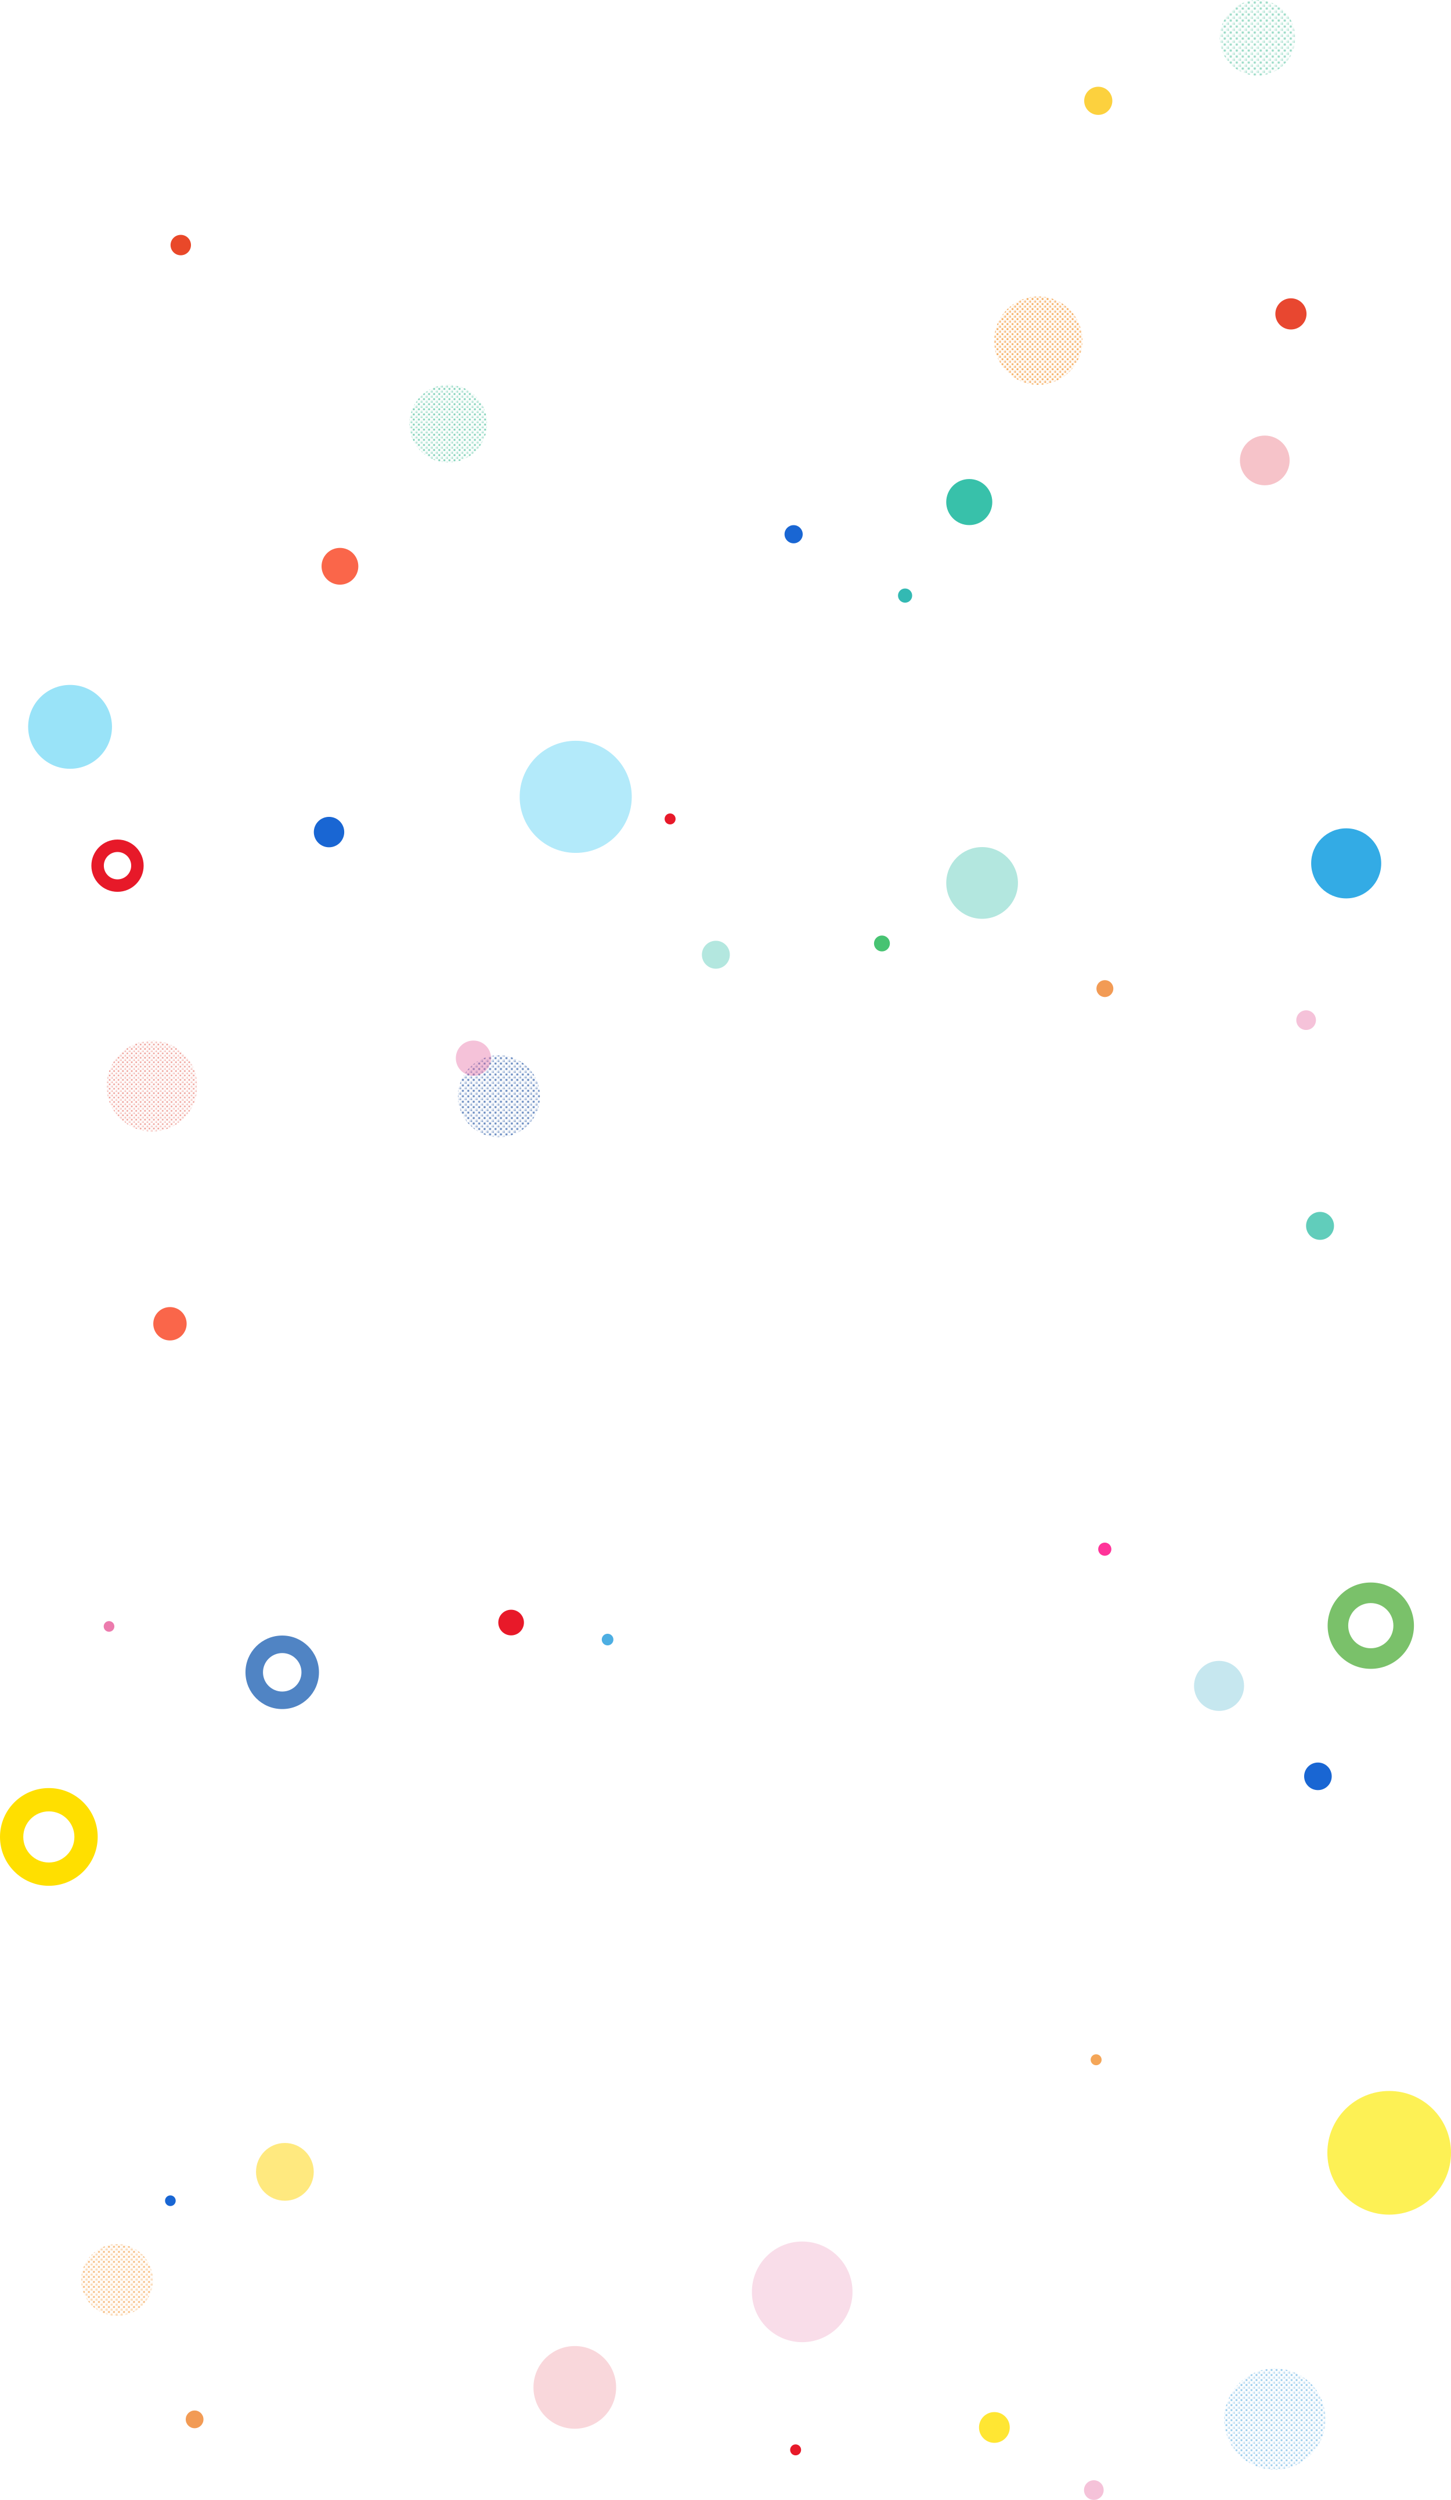 <?xml version="1.0" encoding="UTF-8"?><svg xmlns="http://www.w3.org/2000/svg" width="2205.83" height="3799.21" xmlns:xlink="http://www.w3.org/1999/xlink" viewBox="0 0 2205.83 3799.21"><defs><style>.cls-1{fill:none;}.cls-2{fill:url(#_新規パターンスウォッチ_10);}.cls-3{fill:url(#_新規パターンスウォッチ_1);}.cls-3,.cls-4,.cls-5,.cls-6,.cls-7,.cls-8,.cls-9,.cls-10,.cls-11{opacity:.8;}.cls-12{fill:#00b8ee;}.cls-13{fill:#00af92;}.cls-14{fill:#00a572;}.cls-15{fill:#0096df;}.cls-16,.cls-17{fill:#f09ba5;}.cls-18,.cls-10{fill:#ffdf00;}.cls-19{fill:#e94829;}.cls-20{fill:#ffe45f;}.cls-21{fill:#f39939;}.cls-22{fill:#fcd13e;}.cls-23{fill:#e84730;}.cls-24{fill:#fcee2a;}.cls-25{fill:#e667a1;}.cls-26{fill:#ff1d8e;}.cls-27{fill:#df4132;}.cls-28,.cls-29{fill:#e50012;}.cls-30{fill:#1c50a1;}.cls-31{fill:#62afe2;}.cls-32{fill:#5084c4;}.cls-33,.cls-34{mix-blend-mode:multiply;}.cls-34{fill:#f94b2b;opacity:.85;}.cls-35{opacity:.3;}.cls-36,.cls-17{opacity:.4;}.cls-37,.cls-38,.cls-39,.cls-40{opacity:.6;}.cls-41{opacity:.62;}.cls-42,.cls-43,.cls-44,.cls-45,.cls-46,.cls-29,.cls-47{opacity:.9;}.cls-48{opacity:.78;}.cls-5{fill:url(#Unnamed_Pattern_4-2);}.cls-6{fill:url(#_新規パターンスウォッチ_10-2);}.cls-49{isolation:isolate;}.cls-38{fill:url(#Unnamed_Pattern_4);}.cls-39{fill:url(#Unnamed_Pattern_6);}.cls-7{fill:url(#Unnamed_Pattern_5);}.cls-40{fill:#a0d7e5;}.cls-43{fill:#ea6da4;}.cls-44{fill:#0056ce;}.cls-45{fill:#33bd63;}.cls-46{fill:#6cba5a;}.cls-47{fill:#f39d46;}.cls-8{fill:#fff;}.cls-9{fill:#ef822b;}.cls-11{fill:#00a8a0;}.cls-50{fill:#008cd6;opacity:.7;}.cls-51{fill:#eb7aab;opacity:.25;}</style><pattern id="_新規パターンスウォッチ_10" x="0" y="0" width="5.67" height="5.67" patternTransform="translate(5658.01 -2208.55) scale(1.27)" patternUnits="userSpaceOnUse" viewBox="0 0 5.67 5.67"><g><rect class="cls-1" y="0" width="5.67" height="5.67"/><path class="cls-1" d="M4.54,5.67H1.13C1.13,5.04,.63,4.54,0,4.54V1.13C.63,1.13,1.13,.63,1.13,0h3.4c0,.63,.51,1.13,1.13,1.13v3.4c-.63,0-1.13,.51-1.13,1.13Zm-.57-2.83c0-.63-.51-1.13-1.13-1.13s-1.13,.51-1.13,1.13,.51,1.13,1.13,1.13,1.13-.51,1.13-1.13Z"/><path class="cls-21" d="M2.83,1.7c-.63,0-1.13,.51-1.13,1.13s.51,1.13,1.13,1.13,1.13-.51,1.13-1.13-.51-1.13-1.13-1.13Z"/><path class="cls-21" d="M5.67,1.13V0h-1.13c0,.63,.51,1.13,1.13,1.13Z"/><path class="cls-21" d="M1.13,0H0V1.13C.63,1.13,1.13,.63,1.13,0Z"/><path class="cls-21" d="M5.67,4.54c-.63,0-1.13,.51-1.13,1.13h1.13v-1.13Z"/><path class="cls-21" d="M0,4.54v1.13H1.13C1.13,5.04,.63,4.54,0,4.54Z"/></g></pattern><pattern id="Unnamed_Pattern_4" x="0" y="0" width="5.67" height="5.67" patternTransform="translate(5826.67 -2075.16) scale(1.29)" patternUnits="userSpaceOnUse" viewBox="0 0 5.67 5.67"><g><rect class="cls-1" y="0" width="5.67" height="5.67"/><path class="cls-1" d="M4.54,5.67H1.13C1.13,5.04,.63,4.54,0,4.54V1.13C.63,1.13,1.13,.63,1.13,0h3.4c0,.63,.51,1.13,1.13,1.13v3.4c-.63,0-1.13,.51-1.13,1.13Zm-.57-2.83c0-.63-.51-1.13-1.13-1.13s-1.13,.51-1.13,1.13,.51,1.13,1.13,1.13,1.13-.51,1.13-1.13Z"/><path class="cls-14" d="M2.83,1.7c-.63,0-1.13,.51-1.13,1.13s.51,1.13,1.13,1.13,1.13-.51,1.13-1.13-.51-1.13-1.13-1.13Z"/><path class="cls-14" d="M5.67,1.13V0h-1.13c0,.63,.51,1.13,1.13,1.13Z"/><path class="cls-14" d="M1.13,0H0V1.13C.63,1.13,1.13,.63,1.13,0Z"/><path class="cls-14" d="M5.67,4.54c-.63,0-1.13,.51-1.13,1.13h1.13v-1.13Z"/><path class="cls-14" d="M0,4.54v1.13H1.13C1.13,5.04,.63,4.54,0,4.54Z"/></g></pattern><pattern id="_新規パターンスウォッチ_1" x="0" y="0" width="5.67" height="5.67" patternTransform="translate(6561.91 -1467.74) scale(1.38)" patternUnits="userSpaceOnUse" viewBox="0 0 5.67 5.67"><g><rect class="cls-1" width="5.67" height="5.67"/><path class="cls-1" d="M4.54,5.67H1.13C1.13,5.04,.63,4.54,0,4.54V1.13C.63,1.13,1.13,.63,1.13,0h3.4c0,.63,.51,1.13,1.13,1.13v3.4c-.63,0-1.13,.51-1.13,1.13Zm-.57-2.83c0-.63-.51-1.13-1.13-1.13s-1.13,.51-1.13,1.13,.51,1.13,1.13,1.13,1.13-.51,1.13-1.13Z"/><path class="cls-30" d="M2.83,1.7c-.63,0-1.13,.51-1.13,1.13s.51,1.13,1.13,1.13,1.13-.51,1.13-1.13-.51-1.13-1.13-1.13Z"/><path class="cls-30" d="M5.67,1.13V0h-1.13c0,.63,.51,1.13,1.13,1.13Z"/><path class="cls-30" d="M1.13,0H0V1.13C.63,1.13,1.13,.63,1.13,0Z"/><path class="cls-30" d="M5.67,4.54c-.63,0-1.13,.51-1.13,1.13h1.13v-1.13Z"/><path class="cls-30" d="M0,4.54v1.13H1.13C1.13,5.04,.63,4.54,0,4.54Z"/></g></pattern><pattern id="Unnamed_Pattern_6" x="0" y="0" width="5.67" height="5.67" patternTransform="translate(4571.85 -3213.88) scale(1.12)" patternUnits="userSpaceOnUse" viewBox="0 0 5.67 5.67"><g><rect class="cls-1" y="0" width="5.67" height="5.67"/><path class="cls-1" d="M4.54,5.67H1.13C1.13,5.04,.63,4.54,0,4.54V1.13C.63,1.13,1.13,.63,1.13,0h3.4c0,.63,.51,1.13,1.13,1.13v3.4c-.63,0-1.13,.51-1.13,1.13Zm-.57-2.83c0-.63-.51-1.13-1.13-1.13s-1.13,.51-1.13,1.13,.51,1.13,1.13,1.13,1.13-.51,1.13-1.13Z"/><path class="cls-27" d="M2.83,1.7c-.63,0-1.13,.51-1.13,1.13s.51,1.13,1.13,1.13,1.13-.51,1.13-1.13-.51-1.13-1.13-1.13Z"/><path class="cls-27" d="M5.67,1.13V0h-1.13c0,.63,.51,1.13,1.13,1.13Z"/><path class="cls-27" d="M1.13,0H0V1.13C.63,1.13,1.13,.63,1.13,0Z"/><path class="cls-27" d="M5.67,4.54c-.63,0-1.13,.51-1.13,1.13h1.13v-1.13Z"/><path class="cls-27" d="M0,4.54v1.13H1.13C1.13,5.04,.63,4.54,0,4.54Z"/></g></pattern><pattern id="_新規パターンスウォッチ_10-2" patternTransform="translate(5663.65 -2205) scale(1.27)" xlink:href="#_新規パターンスウォッチ_10"/><pattern id="Unnamed_Pattern_4-2" patternTransform="translate(7603.19 -474.71) scale(1.52)" xlink:href="#Unnamed_Pattern_4"/><pattern id="Unnamed_Pattern_5" x="0" y="0" width="5.67" height="5.67" patternTransform="translate(5647.95 -2215.9) scale(1.27)" patternUnits="userSpaceOnUse" viewBox="0 0 5.67 5.67"><g><rect class="cls-1" y="0" width="5.67" height="5.67"/><path class="cls-1" d="M4.54,5.67H1.13C1.13,5.04,.63,4.54,0,4.54V1.13C.63,1.13,1.13,.63,1.13,0h3.4c0,.63,.51,1.13,1.13,1.13v3.4c-.63,0-1.13,.51-1.13,1.13Zm-.57-2.83c0-.63-.51-1.13-1.13-1.13s-1.13,.51-1.13,1.13,.51,1.13,1.13,1.13,1.13-.51,1.13-1.13Z"/><path class="cls-31" d="M2.83,1.7c-.63,0-1.13,.51-1.13,1.13s.51,1.13,1.13,1.13,1.13-.51,1.13-1.13-.51-1.13-1.13-1.13Z"/><path class="cls-31" d="M5.67,1.13V0h-1.13c0,.63,.51,1.13,1.13,1.13Z"/><path class="cls-31" d="M1.13,0H0V1.13C.63,1.13,1.13,.63,1.13,0Z"/><path class="cls-31" d="M5.67,4.54c-.63,0-1.13,.51-1.13,1.13h1.13v-1.13Z"/><path class="cls-31" d="M0,4.54v1.13H1.13C1.13,5.04,.63,4.54,0,4.54Z"/></g></pattern></defs><g class="cls-49"><g id="_レイヤー_2"><g id="au"><path class="cls-32" d="M484.91,2541.45c0,30.85-25.01,55.87-55.87,55.87s-55.87-25.01-55.87-55.87,25.01-55.87,55.87-55.87,55.87,25.01,55.87,55.87Zm-55.87-29.24c-16.15,0-29.24,13.09-29.24,29.24s13.09,29.24,29.24,29.24,29.24-13.09,29.24-29.24-13.09-29.24-29.24-29.24Z"/><circle class="cls-50" cx="923.66" cy="2491.7" r="8.85"/><circle class="cls-17" cx="873.82" cy="3628.18" r="62.84"/><g class="cls-37"><circle class="cls-16" cx="1922.73" cy="699.73" r="37.78"/></g><circle class="cls-2" cx="1578.37" cy="517.64" r="67.13"/><g class="cls-42"><circle class="cls-26" cx="1679.51" cy="2354.34" r="10"/></g><circle class="cls-19" cx="274.8" cy="372.44" r="15.53"/><g class="cls-4"><circle class="cls-20" cx="433.08" cy="3300.62" r="43.89"/></g><circle class="cls-51" cx="1219.53" cy="3482.98" r="76.48"/><circle class="cls-34" cx="516.78" cy="860.59" r="27.95"/><circle class="cls-38" cx="681.41" cy="643.86" r="59.1"/><g class="cls-36"><circle class="cls-25" cx="1662.85" cy="3784.26" r="14.94"/></g><g class="cls-48"><circle class="cls-13" cx="1473.48" cy="763" r="35.02"/></g><circle class="cls-44" cx="1206.47" cy="811.89" r="13.82"/><circle class="cls-40" cx="1853.22" cy="2562.1" r="38.03"/><circle class="cls-3" cx="758.47" cy="1666.01" r="62.33"/><g class="cls-35"><circle class="cls-13" cx="1088.26" cy="1450.95" r="21.24"/></g><circle class="cls-44" cx="500.2" cy="1264.53" r="23.12"/><circle class="cls-45" cx="1340.74" cy="1433.81" r="12.08"/><circle class="cls-9" cx="1679.66" cy="1502.4" r="12.85"/><circle class="cls-22" cx="1669.59" cy="153.22" r="21.4"/><g class="cls-36"><circle class="cls-25" cx="1985.58" cy="1550.34" r="14.94"/></g><circle class="cls-11" cx="1375.93" cy="905.12" r="10.78"/><circle class="cls-10" cx="1511.67" cy="3689.08" r="23.38"/><g class="cls-4"><circle class="cls-24" cx="2111.85" cy="3271.69" r="93.98"/></g><circle class="cls-34" cx="258.38" cy="2011.76" r="25.37"/><circle class="cls-39" cx="230.96" cy="1650.6" r="68.99"/><circle class="cls-6" cx="177.96" cy="3465.04" r="54.55"/><g class="cls-35"><circle class="cls-12" cx="875.22" cy="1210.97" r="85.21"/></g><circle class="cls-44" cx="2003.55" cy="2699.54" r="20.97"/><g class="cls-4"><circle class="cls-15" cx="2046.51" cy="1312.09" r="53.24"/></g><g class="cls-36"><circle class="cls-25" cx="719.73" cy="1608.14" r="26.78"/></g><g class="cls-35"><circle class="cls-13" cx="1493.01" cy="1341.84" r="54.5"/></g><g class="cls-42"><circle class="cls-28" cx="777.01" cy="2465.84" r="19.5"/></g><g class="cls-41"><circle class="cls-13" cx="2006.74" cy="1862.99" r="21.24"/></g><circle class="cls-9" cx="295.84" cy="3676.77" r="13.48"/><path class="cls-29" d="M218.37,1315.6c0,21.94-17.79,39.73-39.73,39.73s-39.73-17.79-39.73-39.73,17.79-39.73,39.73-39.73,39.73,17.79,39.73,39.73Zm-39.73-20.79c-11.48,0-20.79,9.31-20.79,20.79s9.31,20.79,20.79,20.79,20.79-9.31,20.79-20.79-9.31-20.79-20.79-20.79Z"/><circle class="cls-5" cx="1911.63" cy="57.44" r="57.44"/><circle class="cls-7" cx="1938.05" cy="3676.41" r="76.99"/><g class="cls-33"><circle class="cls-23" cx="1962.5" cy="477.04" r="23.7"/></g><circle class="cls-43" cx="165.75" cy="2471.73" r="8.11"/><circle class="cls-44" cx="259" cy="3344.51" r="8.11"/><path class="cls-46" d="M2149.51,2470.57c0,36.23-29.37,65.61-65.61,65.61s-65.61-29.37-65.61-65.61,29.37-65.61,65.61-65.61,65.61,29.37,65.61,65.61Zm-65.61-34.33c-18.96,0-34.33,15.37-34.33,34.33s15.37,34.33,34.33,34.33,34.33-15.37,34.33-34.33-15.37-34.33-34.33-34.33Z"/><circle class="cls-29" cx="1018.7" cy="1244.56" r="8.33"/><g class="cls-36"><circle class="cls-12" cx="106.51" cy="1104.61" r="63.73"/></g><path class="cls-18" d="M148.51,2791.64c0,41.01-33.25,74.26-74.26,74.26S0,2832.65,0,2791.64s33.25-74.26,74.26-74.26,74.26,33.25,74.26,74.26Zm-74.26-38.86c-21.46,0-38.86,17.4-38.86,38.86s17.4,38.86,38.86,38.86,38.86-17.4,38.86-38.86-17.4-38.86-38.86-38.86Z"/><circle class="cls-29" cx="1209.51" cy="3723.14" r="8.33"/><circle class="cls-47" cx="1666.35" cy="3130.27" r="8.33"/><circle class="cls-8" cx="291.92" cy="2931.94" r="36.6"/><circle class="cls-8" cx="167.92" cy="1492.94" r="21.6"/></g></g></g></svg>